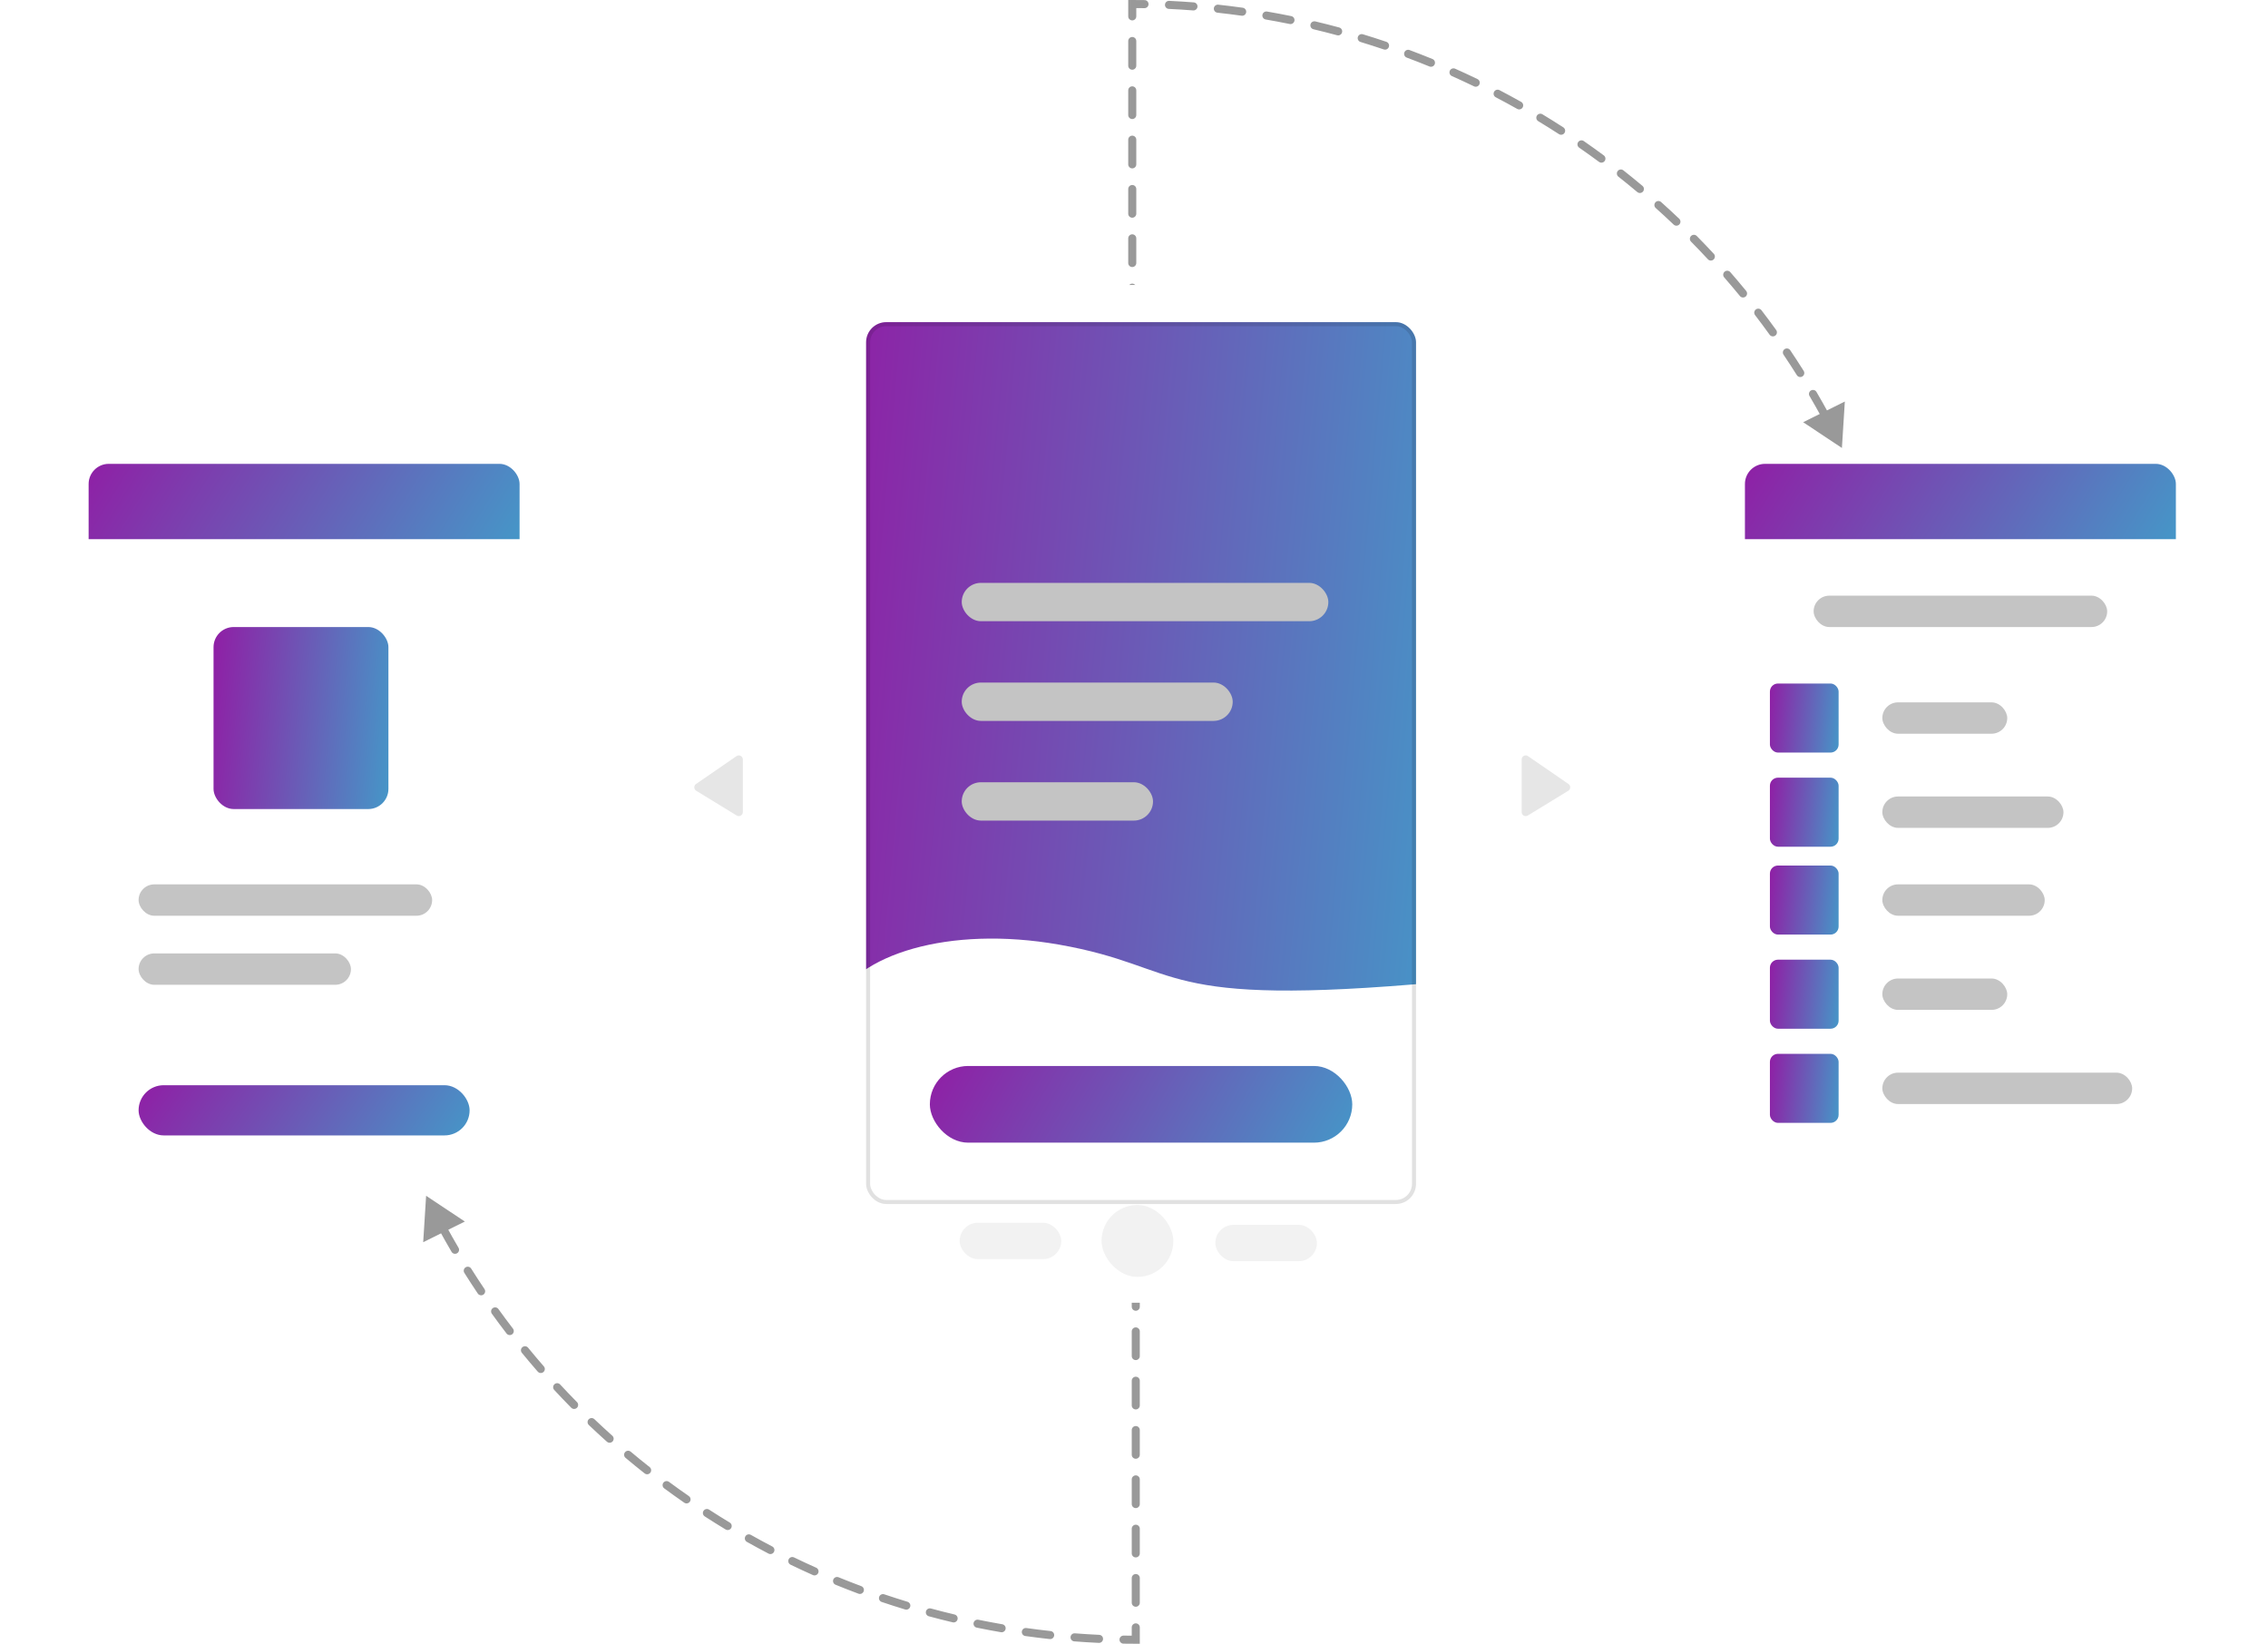 <svg width="563" height="408" viewBox="0 0 563 408" fill="none" xmlns="http://www.w3.org/2000/svg">
<ellipse cx="280.899" cy="195.762" rx="176.522" ry="175.933" fill="white" fill-opacity="0.4"/>
<circle cx="281.067" cy="195.622" r="128.889" fill="white"/>
<path d="M281.067 1H280.567V0.5H281.067V1ZM384.96 30.817L384.695 31.241L384.96 30.817ZM457.229 111.19L452.42 107.995L457.592 105.428L457.229 111.19ZM281.067 196.911L278.18 191.911H283.953L281.067 196.911ZM455.431 108.691C455.306 108.445 455.405 108.144 455.651 108.019C455.897 107.895 456.198 107.993 456.323 108.24L455.431 108.691ZM453.485 102.841C453.617 103.083 453.528 103.387 453.286 103.519C453.043 103.651 452.74 103.562 452.607 103.32L453.485 102.841ZM449.619 98.039C449.479 97.801 449.559 97.494 449.797 97.355C450.035 97.215 450.342 97.295 450.481 97.533L449.619 98.039ZM447.314 92.321C447.461 92.555 447.391 92.863 447.157 93.01C446.924 93.157 446.615 93.087 446.468 92.853L447.314 92.321ZM443.157 87.768C443.003 87.539 443.064 87.228 443.293 87.074C443.522 86.92 443.833 86.981 443.987 87.21L443.157 87.768ZM440.502 82.204C440.663 82.428 440.612 82.741 440.388 82.902C440.164 83.063 439.852 83.012 439.69 82.788L440.502 82.204ZM436.071 77.918C435.902 77.699 435.944 77.385 436.163 77.217C436.382 77.049 436.696 77.09 436.864 77.309L436.071 77.918ZM433.075 72.53C433.25 72.743 433.219 73.058 433.005 73.233C432.791 73.408 432.476 73.377 432.301 73.163L433.075 72.53ZM428.386 68.527C428.205 68.319 428.226 68.003 428.435 67.822C428.643 67.64 428.959 67.662 429.14 67.87L428.386 68.527ZM425.062 63.335C425.25 63.537 425.238 63.854 425.036 64.041C424.833 64.229 424.517 64.217 424.329 64.015L425.062 63.335ZM420.134 59.631C419.94 59.434 419.942 59.118 420.138 58.924C420.335 58.73 420.651 58.732 420.845 58.928L420.134 59.631ZM416.494 54.655C416.694 54.845 416.702 55.162 416.511 55.362C416.321 55.562 416.004 55.57 415.804 55.379L416.494 54.655ZM411.345 51.264C411.139 51.08 411.122 50.764 411.306 50.558C411.49 50.352 411.806 50.335 412.012 50.519L411.345 51.264ZM407.403 46.524C407.615 46.701 407.642 47.017 407.465 47.228C407.287 47.44 406.972 47.467 406.76 47.289L407.403 46.524ZM402.054 43.459C401.837 43.288 401.8 42.974 401.971 42.757C402.142 42.54 402.456 42.503 402.673 42.674L402.054 43.459ZM397.826 38.972C398.048 39.137 398.095 39.45 397.931 39.672C397.767 39.894 397.454 39.941 397.232 39.776L397.826 38.972ZM392.297 36.246C392.07 36.088 392.013 35.777 392.17 35.55C392.327 35.323 392.639 35.266 392.866 35.423L392.297 36.246ZM387.798 32.03C388.03 32.18 388.096 32.49 387.946 32.721C387.796 32.953 387.486 33.02 387.254 32.87L387.798 32.03ZM382.11 29.651C381.873 29.509 381.797 29.201 381.94 28.965C382.083 28.729 382.39 28.653 382.627 28.795L382.11 29.651ZM377.358 25.723C377.599 25.858 377.684 26.163 377.549 26.404C377.413 26.645 377.108 26.73 376.868 26.595L377.358 25.723ZM371.533 23.702C371.289 23.574 371.194 23.272 371.322 23.028C371.45 22.783 371.752 22.688 371.996 22.816L371.533 23.702ZM366.547 20.077C366.796 20.197 366.9 20.496 366.78 20.744C366.66 20.993 366.361 21.097 366.112 20.977L366.547 20.077ZM360.609 18.421C360.357 18.309 360.243 18.013 360.356 17.761C360.468 17.509 360.764 17.395 361.016 17.508L360.609 18.421ZM355.407 15.112C355.663 15.217 355.785 15.509 355.681 15.764C355.576 16.02 355.284 16.142 355.029 16.038L355.407 15.112ZM349.377 13.829C349.118 13.732 348.987 13.444 349.083 13.185C349.18 12.927 349.468 12.795 349.727 12.892L349.377 13.829ZM343.98 10.849C344.242 10.937 344.382 11.221 344.294 11.482C344.205 11.744 343.921 11.884 343.66 11.796L343.98 10.849ZM337.882 9.942C337.618 9.862 337.469 9.582 337.549 9.318C337.629 9.054 337.909 8.905 338.173 8.985L337.882 9.942ZM332.31 7.303C332.577 7.375 332.735 7.649 332.663 7.916C332.591 8.182 332.316 8.34 332.05 8.268L332.31 7.303ZM326.168 6.776C325.899 6.712 325.733 6.443 325.797 6.174C325.861 5.905 326.13 5.739 326.399 5.803L326.168 6.776ZM320.443 4.488C320.714 4.543 320.888 4.807 320.833 5.078C320.778 5.348 320.513 5.523 320.243 5.467L320.443 4.488ZM314.28 4.343C314.008 4.296 313.825 4.038 313.872 3.765C313.919 3.493 314.178 3.311 314.45 3.358L314.28 4.343ZM308.424 2.414C308.698 2.453 308.888 2.706 308.85 2.979C308.811 3.253 308.558 3.443 308.285 3.405L308.424 2.414ZM302.264 2.653C301.989 2.623 301.791 2.376 301.821 2.102C301.851 1.827 302.098 1.629 302.372 1.659L302.264 2.653ZM296.3 1.092C296.575 1.113 296.781 1.353 296.76 1.629C296.738 1.904 296.498 2.11 296.222 2.089L296.3 1.092ZM290.166 1.712C289.89 1.699 289.677 1.465 289.69 1.189C289.703 0.913 289.937 0.7 290.213 0.713L290.166 1.712ZM284.116 0.524C284.393 0.528 284.613 0.755 284.609 1.031C284.604 1.307 284.377 1.528 284.101 1.524L284.116 0.524ZM281.567 4.061C281.567 4.337 281.343 4.561 281.067 4.561C280.791 4.561 280.567 4.337 280.567 4.061H281.567ZM280.567 10.183C280.567 9.907 280.791 9.683 281.067 9.683C281.343 9.683 281.567 9.907 281.567 10.183H280.567ZM281.567 16.306C281.567 16.582 281.343 16.806 281.067 16.806C280.791 16.806 280.567 16.582 280.567 16.306H281.567ZM280.567 22.428C280.567 22.152 280.791 21.928 281.067 21.928C281.343 21.928 281.567 22.152 281.567 22.428H280.567ZM281.567 28.55C281.567 28.826 281.343 29.05 281.067 29.05C280.791 29.05 280.567 28.826 280.567 28.55H281.567ZM280.567 34.672C280.567 34.396 280.791 34.172 281.067 34.172C281.343 34.172 281.567 34.396 281.567 34.672H280.567ZM281.567 40.794C281.567 41.071 281.343 41.294 281.067 41.294C280.791 41.294 280.567 41.071 280.567 40.794H281.567ZM280.567 46.917C280.567 46.641 280.791 46.417 281.067 46.417C281.343 46.417 281.567 46.641 281.567 46.917H280.567ZM281.567 53.039C281.567 53.315 281.343 53.539 281.067 53.539C280.791 53.539 280.567 53.315 280.567 53.039H281.567ZM280.567 59.161C280.567 58.885 280.791 58.661 281.067 58.661C281.343 58.661 281.567 58.885 281.567 59.161H280.567ZM281.567 65.283C281.567 65.559 281.343 65.783 281.067 65.783C280.791 65.783 280.567 65.559 280.567 65.283H281.567ZM280.567 71.406C280.567 71.129 280.791 70.906 281.067 70.906C281.343 70.906 281.567 71.129 281.567 71.406H280.567ZM281.567 77.528C281.567 77.804 281.343 78.028 281.067 78.028C280.791 78.028 280.567 77.804 280.567 77.528H281.567ZM280.567 83.65C280.567 83.374 280.791 83.15 281.067 83.15C281.343 83.15 281.567 83.374 281.567 83.65H280.567ZM281.567 89.772C281.567 90.048 281.343 90.272 281.067 90.272C280.791 90.272 280.567 90.048 280.567 89.772H281.567ZM280.567 95.894C280.567 95.618 280.791 95.394 281.067 95.394C281.343 95.394 281.567 95.618 281.567 95.894H280.567ZM281.567 102.017C281.567 102.293 281.343 102.517 281.067 102.517C280.791 102.517 280.567 102.293 280.567 102.017H281.567ZM280.567 108.139C280.567 107.863 280.791 107.639 281.067 107.639C281.343 107.639 281.567 107.863 281.567 108.139H280.567ZM281.567 114.261C281.567 114.537 281.343 114.761 281.067 114.761C280.791 114.761 280.567 114.537 280.567 114.261H281.567ZM280.567 120.383C280.567 120.107 280.791 119.883 281.067 119.883C281.343 119.883 281.567 120.107 281.567 120.383H280.567ZM281.567 126.506C281.567 126.782 281.343 127.006 281.067 127.006C280.791 127.006 280.567 126.782 280.567 126.506H281.567ZM280.567 132.628C280.567 132.352 280.791 132.128 281.067 132.128C281.343 132.128 281.567 132.352 281.567 132.628H280.567ZM281.567 138.75C281.567 139.026 281.343 139.25 281.067 139.25C280.791 139.25 280.567 139.026 280.567 138.75H281.567ZM280.567 144.872C280.567 144.596 280.791 144.372 281.067 144.372C281.343 144.372 281.567 144.596 281.567 144.872H280.567ZM281.567 150.994C281.567 151.271 281.343 151.494 281.067 151.494C280.791 151.494 280.567 151.271 280.567 150.994H281.567ZM280.567 157.117C280.567 156.841 280.791 156.617 281.067 156.617C281.343 156.617 281.567 156.841 281.567 157.117H280.567ZM281.567 163.239C281.567 163.515 281.343 163.739 281.067 163.739C280.791 163.739 280.567 163.515 280.567 163.239H281.567ZM280.567 169.361C280.567 169.085 280.791 168.861 281.067 168.861C281.343 168.861 281.567 169.085 281.567 169.361H280.567ZM281.567 175.483C281.567 175.759 281.343 175.983 281.067 175.983C280.791 175.983 280.567 175.759 280.567 175.483H281.567ZM280.567 181.606C280.567 181.329 280.791 181.106 281.067 181.106C281.343 181.106 281.567 181.329 281.567 181.606H280.567ZM281.567 187.728C281.567 188.004 281.343 188.228 281.067 188.228C280.791 188.228 280.567 188.004 280.567 187.728H281.567ZM280.567 193.85C280.567 193.574 280.791 193.35 281.067 193.35C281.343 193.35 281.567 193.574 281.567 193.85H280.567ZM452.607 103.32C451.638 101.543 450.641 99.782 449.619 98.039L450.481 97.533C451.509 99.285 452.511 101.055 453.485 102.841L452.607 103.32ZM446.468 92.853C445.39 91.14 444.286 89.445 443.157 87.768L443.987 87.21C445.122 88.895 446.231 90.599 447.314 92.321L446.468 92.853ZM439.69 82.788C438.509 81.145 437.302 79.522 436.071 77.918L436.864 77.309C438.101 78.921 439.314 80.553 440.502 82.204L439.69 82.788ZM432.301 73.163C431.02 71.597 429.715 70.052 428.386 68.527L429.14 67.87C430.476 69.403 431.788 70.956 433.075 72.53L432.301 73.163ZM424.329 64.015C422.954 62.532 421.555 61.071 420.134 59.631L420.845 58.928C422.274 60.375 423.68 61.844 425.062 63.335L424.329 64.015ZM415.804 55.379C414.34 53.985 412.853 52.613 411.345 51.264L412.012 50.519C413.528 51.875 415.022 53.254 416.494 54.655L415.804 55.379ZM406.76 47.289C405.212 45.989 403.644 44.712 402.054 43.459L402.673 42.674C404.271 43.933 405.848 45.217 407.403 46.524L406.76 47.289ZM397.232 39.776C395.606 38.575 393.961 37.398 392.297 36.246L392.866 35.423C394.539 36.582 396.192 37.765 397.826 38.972L397.232 39.776ZM387.254 32.87C386.406 32.32 385.553 31.777 384.695 31.241L385.225 30.393C386.087 30.932 386.945 31.478 387.798 32.03L387.254 32.87ZM384.695 31.241C383.837 30.704 382.975 30.174 382.11 29.651L382.627 28.795C383.496 29.321 384.363 29.853 385.225 30.393L384.695 31.241ZM376.868 26.595C375.103 25.602 373.325 24.638 371.533 23.702L371.996 22.816C373.797 23.756 375.584 24.726 377.358 25.723L376.868 26.595ZM366.112 20.977C364.29 20.096 362.455 19.244 360.609 18.421L361.016 17.508C362.872 18.335 364.716 19.191 366.547 20.077L366.112 20.977ZM355.029 16.038C353.156 15.272 351.271 14.535 349.377 13.829L349.727 12.892C351.631 13.602 353.524 14.342 355.407 15.112L355.029 16.038ZM343.66 11.796C341.743 11.148 339.817 10.53 337.882 9.942L338.173 8.985C340.118 9.576 342.054 10.197 343.98 10.849L343.66 11.796ZM332.05 8.268C330.097 7.74 328.136 7.243 326.168 6.776L326.399 5.803C328.377 6.272 330.348 6.772 332.31 7.303L332.05 8.268ZM320.243 5.467C318.262 5.062 316.274 4.687 314.28 4.343L314.45 3.358C316.454 3.703 318.452 4.08 320.443 4.488L320.243 5.467ZM308.285 3.405C306.283 3.123 304.276 2.873 302.264 2.653L302.372 1.659C304.395 1.88 306.412 2.131 308.424 2.414L308.285 3.405ZM296.222 2.089C294.207 1.932 292.188 1.806 290.166 1.712L290.213 0.713C292.245 0.808 294.275 0.934 296.3 1.092L296.222 2.089ZM284.101 1.524C283.09 1.508 282.079 1.5 281.067 1.5V0.5C282.084 0.5 283.1 0.508 284.116 0.524L284.101 1.524ZM281.567 1V4.061H280.567V1H281.567ZM281.567 10.183V16.306H280.567V10.183H281.567ZM281.567 22.428V28.55H280.567V22.428H281.567ZM281.567 34.672V40.794H280.567V34.672H281.567ZM281.567 46.917V53.039H280.567V46.917H281.567ZM281.567 59.161V65.283H280.567V59.161H281.567ZM281.567 71.406V77.528H280.567V71.406H281.567ZM281.567 83.65V89.772H280.567V83.65H281.567ZM281.567 95.894V102.017H280.567V95.894H281.567ZM281.567 108.139V114.261H280.567V108.139H281.567ZM281.567 120.383V126.506H280.567V120.383H281.567ZM281.567 132.628V138.75H280.567V132.628H281.567ZM281.567 144.872V150.994H280.567V144.872H281.567ZM281.567 157.117V163.239H280.567V157.117H281.567ZM281.567 169.361V175.483H280.567V169.361H281.567ZM281.567 181.606V187.728H280.567V181.606H281.567ZM281.067 1H280.067V0H281.067V1ZM384.96 30.817L384.429 31.664L384.96 30.817ZM457.229 111.19L447.612 104.799L457.956 99.666L457.229 111.19ZM281.067 196.911L275.293 186.911H286.84L281.067 196.911ZM454.984 108.917C454.735 108.424 454.932 107.822 455.425 107.573C455.918 107.324 456.52 107.521 456.769 108.014L454.984 108.917ZM453.924 102.601C454.189 103.086 454.01 103.694 453.525 103.958C453.04 104.223 452.433 104.044 452.168 103.559L453.924 102.601ZM449.188 98.292C448.908 97.815 449.068 97.203 449.544 96.923C450.02 96.644 450.633 96.803 450.913 97.28L449.188 98.292ZM447.737 92.055C448.032 92.522 447.891 93.139 447.424 93.433C446.956 93.728 446.339 93.587 446.045 93.12L447.737 92.055ZM442.743 88.047C442.434 87.589 442.555 86.968 443.014 86.659C443.472 86.351 444.093 86.472 444.402 86.93L442.743 88.047ZM440.908 81.912C441.231 82.36 441.129 82.985 440.68 83.308C440.232 83.63 439.607 83.528 439.284 83.08L440.908 81.912ZM435.674 78.222C435.338 77.784 435.42 77.157 435.858 76.82C436.296 76.484 436.924 76.567 437.26 77.005L435.674 78.222ZM433.462 72.213C433.812 72.64 433.749 73.27 433.321 73.62C432.894 73.97 432.264 73.907 431.914 73.48L433.462 72.213ZM428.009 68.856C427.646 68.439 427.69 67.808 428.106 67.445C428.522 67.082 429.154 67.125 429.517 67.541L428.009 68.856ZM425.429 62.995C425.804 63.4 425.781 64.032 425.376 64.408C424.971 64.784 424.338 64.76 423.962 64.355L425.429 62.995ZM419.778 59.982C419.39 59.589 419.394 58.956 419.787 58.568C420.18 58.18 420.813 58.184 421.201 58.577L419.778 59.982ZM416.839 54.293C417.239 54.674 417.254 55.307 416.873 55.707C416.493 56.107 415.86 56.122 415.46 55.741L416.839 54.293ZM411.012 51.637C410.6 51.269 410.565 50.636 410.933 50.225C411.301 49.813 411.934 49.778 412.345 50.146L411.012 51.637ZM407.725 46.141C408.148 46.496 408.203 47.127 407.847 47.55C407.492 47.972 406.861 48.027 406.439 47.672L407.725 46.141ZM401.745 43.852C401.311 43.51 401.237 42.881 401.578 42.447C401.92 42.013 402.549 41.939 402.983 42.281L401.745 43.852ZM398.123 38.57C398.567 38.899 398.661 39.525 398.333 39.969C398.005 40.413 397.378 40.507 396.934 40.179L398.123 38.57ZM392.012 36.657C391.558 36.342 391.445 35.719 391.759 35.265C392.074 34.811 392.696 34.698 393.151 35.012L392.012 36.657ZM388.07 31.61C388.533 31.91 388.666 32.529 388.366 32.993C388.066 33.457 387.446 33.589 386.983 33.289L388.07 31.61ZM381.851 30.079C381.378 29.794 381.227 29.179 381.512 28.706C381.798 28.234 382.413 28.082 382.885 28.367L381.851 30.079ZM377.603 25.287C378.084 25.558 378.255 26.168 377.984 26.649C377.714 27.131 377.104 27.301 376.623 27.03L377.603 25.287ZM371.302 24.145C370.812 23.89 370.623 23.286 370.879 22.796C371.134 22.307 371.738 22.117 372.228 22.373L371.302 24.145ZM366.765 19.627C367.262 19.867 367.47 20.465 367.23 20.962C366.99 21.459 366.392 21.668 365.895 21.427L366.765 19.627ZM360.405 18.878C359.901 18.653 359.674 18.062 359.899 17.558C360.124 17.053 360.715 16.826 361.219 17.051L360.405 18.878ZM355.596 14.649C356.107 14.858 356.352 15.442 356.143 15.953C355.934 16.465 355.35 16.709 354.839 16.5L355.596 14.649ZM349.202 14.297C348.685 14.104 348.422 13.528 348.615 13.011C348.808 12.493 349.384 12.23 349.901 12.423L349.202 14.297ZM344.14 10.375C344.663 10.552 344.944 11.119 344.767 11.643C344.59 12.166 344.023 12.447 343.5 12.27L344.14 10.375ZM337.737 10.42C337.208 10.26 336.91 9.701 337.071 9.173C337.231 8.644 337.79 8.346 338.318 8.507L337.737 10.42ZM332.441 6.82C332.974 6.964 333.289 7.513 333.145 8.046C333.001 8.579 332.452 8.895 331.919 8.751L332.441 6.82ZM326.053 7.262C325.515 7.135 325.183 6.596 325.31 6.059C325.438 5.521 325.977 5.189 326.514 5.316L326.053 7.262ZM320.544 3.998C321.085 4.108 321.434 4.637 321.323 5.178C321.212 5.719 320.684 6.068 320.143 5.957L320.544 3.998ZM314.195 4.836C313.651 4.742 313.286 4.225 313.379 3.68C313.473 3.136 313.991 2.771 314.535 2.865L314.195 4.836ZM308.494 1.919C309.041 1.996 309.422 2.502 309.345 3.049C309.268 3.596 308.762 3.977 308.215 3.9L308.494 1.919ZM302.21 3.15C301.661 3.09 301.264 2.596 301.324 2.047C301.384 1.498 301.878 1.102 302.427 1.162L302.21 3.15ZM296.339 0.593C296.889 0.636 297.301 1.117 297.258 1.668C297.215 2.218 296.734 2.63 296.184 2.587L296.339 0.593ZM290.143 2.211C289.591 2.186 289.165 1.718 289.19 1.166C289.216 0.614 289.684 0.188 290.236 0.214L290.143 2.211ZM284.124 0.024C284.676 0.032 285.117 0.487 285.109 1.039C285.1 1.591 284.645 2.032 284.093 2.023L284.124 0.024ZM282.067 4.061C282.067 4.613 281.619 5.061 281.067 5.061C280.514 5.061 280.067 4.613 280.067 4.061H282.067ZM280.067 10.183C280.067 9.631 280.514 9.183 281.067 9.183C281.619 9.183 282.067 9.631 282.067 10.183H280.067ZM282.067 16.306C282.067 16.858 281.619 17.306 281.067 17.306C280.514 17.306 280.067 16.858 280.067 16.306H282.067ZM280.067 22.428C280.067 21.875 280.514 21.428 281.067 21.428C281.619 21.428 282.067 21.875 282.067 22.428H280.067ZM282.067 28.55C282.067 29.102 281.619 29.55 281.067 29.55C280.514 29.55 280.067 29.102 280.067 28.55H282.067ZM280.067 34.672C280.067 34.12 280.514 33.672 281.067 33.672C281.619 33.672 282.067 34.12 282.067 34.672H280.067ZM282.067 40.794C282.067 41.347 281.619 41.794 281.067 41.794C280.514 41.794 280.067 41.347 280.067 40.794H282.067ZM280.067 46.917C280.067 46.364 280.514 45.917 281.067 45.917C281.619 45.917 282.067 46.364 282.067 46.917H280.067ZM282.067 53.039C282.067 53.591 281.619 54.039 281.067 54.039C280.514 54.039 280.067 53.591 280.067 53.039H282.067ZM280.067 59.161C280.067 58.609 280.514 58.161 281.067 58.161C281.619 58.161 282.067 58.609 282.067 59.161H280.067ZM282.067 65.283C282.067 65.836 281.619 66.283 281.067 66.283C280.514 66.283 280.067 65.836 280.067 65.283H282.067ZM280.067 71.406C280.067 70.853 280.514 70.406 281.067 70.406C281.619 70.406 282.067 70.853 282.067 71.406H280.067ZM282.067 77.528C282.067 78.08 281.619 78.528 281.067 78.528C280.514 78.528 280.067 78.08 280.067 77.528H282.067ZM280.067 83.65C280.067 83.098 280.514 82.65 281.067 82.65C281.619 82.65 282.067 83.098 282.067 83.65H280.067ZM282.067 89.772C282.067 90.325 281.619 90.772 281.067 90.772C280.514 90.772 280.067 90.325 280.067 89.772H282.067ZM280.067 95.894C280.067 95.342 280.514 94.894 281.067 94.894C281.619 94.894 282.067 95.342 282.067 95.894H280.067ZM282.067 102.017C282.067 102.569 281.619 103.017 281.067 103.017C280.514 103.017 280.067 102.569 280.067 102.017H282.067ZM280.067 108.139C280.067 107.587 280.514 107.139 281.067 107.139C281.619 107.139 282.067 107.587 282.067 108.139H280.067ZM282.067 114.261C282.067 114.813 281.619 115.261 281.067 115.261C280.514 115.261 280.067 114.813 280.067 114.261H282.067ZM280.067 120.383C280.067 119.831 280.514 119.383 281.067 119.383C281.619 119.383 282.067 119.831 282.067 120.383H280.067ZM282.067 126.506C282.067 127.058 281.619 127.506 281.067 127.506C280.514 127.506 280.067 127.058 280.067 126.506H282.067ZM280.067 132.628C280.067 132.076 280.514 131.628 281.067 131.628C281.619 131.628 282.067 132.076 282.067 132.628H280.067ZM282.067 138.75C282.067 139.302 281.619 139.75 281.067 139.75C280.514 139.75 280.067 139.302 280.067 138.75H282.067ZM280.067 144.872C280.067 144.32 280.514 143.872 281.067 143.872C281.619 143.872 282.067 144.32 282.067 144.872H280.067ZM282.067 150.994C282.067 151.547 281.619 151.994 281.067 151.994C280.514 151.994 280.067 151.547 280.067 150.994H282.067ZM280.067 157.117C280.067 156.564 280.514 156.117 281.067 156.117C281.619 156.117 282.067 156.564 282.067 157.117H280.067ZM282.067 163.239C282.067 163.791 281.619 164.239 281.067 164.239C280.514 164.239 280.067 163.791 280.067 163.239H282.067ZM280.067 169.361C280.067 168.809 280.514 168.361 281.067 168.361C281.619 168.361 282.067 168.809 282.067 169.361H280.067ZM282.067 175.483C282.067 176.036 281.619 176.483 281.067 176.483C280.514 176.483 280.067 176.036 280.067 175.483H282.067ZM280.067 181.606C280.067 181.053 280.514 180.606 281.067 180.606C281.619 180.606 282.067 181.053 282.067 181.606H280.067ZM282.067 187.728C282.067 188.28 281.619 188.728 281.067 188.728C280.514 188.728 280.067 188.28 280.067 187.728H282.067ZM280.067 193.85C280.067 193.298 280.514 192.85 281.067 192.85C281.619 192.85 282.067 193.298 282.067 193.85H280.067ZM452.168 103.559C451.201 101.787 450.207 100.031 449.188 98.292L450.913 97.28C451.943 99.037 452.947 100.811 453.924 102.601L452.168 103.559ZM446.045 93.12C444.97 91.411 443.869 89.72 442.743 88.047L444.402 86.93C445.539 88.62 446.651 90.328 447.737 92.055L446.045 93.12ZM439.284 83.08C438.106 81.442 436.902 79.822 435.674 78.222L437.26 77.005C438.501 78.621 439.717 80.257 440.908 81.912L439.284 83.08ZM431.914 73.48C430.636 71.918 429.335 70.376 428.009 68.856L429.517 67.541C430.856 69.078 432.171 70.635 433.462 72.213L431.914 73.48ZM423.962 64.355C422.59 62.876 421.196 61.418 419.778 59.982L421.201 58.577C422.633 60.028 424.043 61.501 425.429 62.995L423.962 64.355ZM415.46 55.741C413.999 54.351 412.516 52.982 411.012 51.637L412.345 50.146C413.865 51.505 415.363 52.888 416.839 54.293L415.46 55.741ZM406.439 47.672C404.895 46.375 403.33 45.101 401.745 43.852L402.983 42.281C404.584 43.544 406.165 44.831 407.725 46.141L406.439 47.672ZM396.934 40.179C395.313 38.98 393.672 37.806 392.012 36.657L393.151 35.012C394.828 36.173 396.486 37.36 398.123 38.57L396.934 40.179ZM386.983 33.289C386.136 32.741 385.285 32.2 384.429 31.664L385.49 29.969C386.355 30.509 387.214 31.057 388.07 31.61L386.983 33.289ZM384.429 31.664C383.574 31.129 382.714 30.601 381.851 30.079L382.885 28.367C383.757 28.894 384.626 29.428 385.49 29.969L384.429 31.664ZM376.623 27.03C374.863 26.041 373.089 25.079 371.302 24.145L372.228 22.373C374.033 23.316 375.825 24.287 377.603 25.287L376.623 27.03ZM365.895 21.427C364.077 20.549 362.247 19.699 360.405 18.878L361.219 17.051C363.08 17.88 364.929 18.739 366.765 19.627L365.895 21.427ZM354.839 16.5C352.971 15.737 351.092 15.002 349.202 14.297L349.901 12.423C351.81 13.135 353.709 13.878 355.596 14.649L354.839 16.5ZM343.5 12.27C341.588 11.623 339.667 11.007 337.737 10.42L338.318 8.507C340.268 9.099 342.209 9.722 344.14 10.375L343.5 12.27ZM331.919 8.751C329.972 8.224 328.016 7.728 326.053 7.262L326.514 5.316C328.498 5.787 330.473 6.288 332.441 6.82L331.919 8.751ZM320.143 5.957C318.167 5.553 316.184 5.179 314.195 4.836L314.535 2.865C316.544 3.212 318.547 3.589 320.544 3.998L320.143 5.957ZM308.215 3.9C306.219 3.619 304.216 3.369 302.21 3.15L302.427 1.162C304.454 1.383 306.477 1.636 308.494 1.919L308.215 3.9ZM296.184 2.587C294.174 2.431 292.16 2.305 290.143 2.211L290.236 0.214C292.274 0.309 294.308 0.435 296.339 0.593L296.184 2.587ZM284.093 2.023C283.085 2.008 282.076 2 281.067 2V0C282.086 0 283.106 0.008 284.124 0.024L284.093 2.023ZM282.067 1V4.061H280.067V1H282.067ZM282.067 10.183V16.306H280.067V10.183H282.067ZM282.067 22.428V28.55H280.067V22.428H282.067ZM282.067 34.672V40.794H280.067V34.672H282.067ZM282.067 46.917V53.039H280.067V46.917H282.067ZM282.067 59.161V65.283H280.067V59.161H282.067ZM282.067 71.406V77.528H280.067V71.406H282.067ZM282.067 83.65V89.772H280.067V83.65H282.067ZM282.067 95.894V102.017H280.067V95.894H282.067ZM282.067 108.139V114.261H280.067V108.139H282.067ZM282.067 120.383V126.506H280.067V120.383H282.067ZM282.067 132.628V138.75H280.067V132.628H282.067ZM282.067 144.872V150.994H280.067V144.872H282.067ZM282.067 157.117V163.239H280.067V157.117H282.067ZM282.067 169.361V175.483H280.067V169.361H282.067ZM282.067 181.606V187.728H280.067V181.606H282.067Z" fill="#999999"/>
<path d="M281.94 407H282.44V407.5H281.94V407ZM178.047 377.183L178.312 376.76L178.047 377.183ZM105.778 296.81L110.586 300.005L105.414 302.572L105.778 296.81ZM281.94 211.089L284.827 216.089H279.053L281.94 211.089ZM107.576 299.309C107.701 299.555 107.602 299.856 107.356 299.981C107.109 300.105 106.809 300.007 106.684 299.76L107.576 299.309ZM109.522 305.159C109.389 304.917 109.479 304.613 109.721 304.481C109.963 304.349 110.267 304.438 110.399 304.68L109.522 305.159ZM113.388 309.961C113.528 310.199 113.448 310.506 113.21 310.645C112.971 310.785 112.665 310.705 112.525 310.467L113.388 309.961ZM115.692 315.679C115.545 315.445 115.616 315.137 115.849 314.99C116.083 314.843 116.392 314.913 116.539 315.147L115.692 315.679ZM119.849 320.232C120.004 320.461 119.943 320.772 119.714 320.926C119.485 321.08 119.174 321.019 119.02 320.79L119.849 320.232ZM122.505 325.796C122.343 325.572 122.394 325.259 122.618 325.098C122.843 324.937 123.155 324.988 123.316 325.212L122.505 325.796ZM126.936 330.082C127.104 330.301 127.063 330.615 126.844 330.783C126.625 330.951 126.311 330.91 126.143 330.691L126.936 330.082ZM129.931 335.47C129.757 335.257 129.788 334.942 130.002 334.767C130.216 334.592 130.531 334.623 130.705 334.837L129.931 335.47ZM134.621 339.473C134.802 339.681 134.78 339.997 134.572 340.178C134.364 340.36 134.048 340.338 133.867 340.13L134.621 339.473ZM137.945 344.665C137.757 344.463 137.769 344.146 137.971 343.959C138.173 343.771 138.49 343.783 138.678 343.985L137.945 344.665ZM142.873 348.369C143.067 348.566 143.065 348.882 142.868 349.076C142.672 349.27 142.355 349.268 142.161 349.072L142.873 348.369ZM146.513 353.345C146.313 353.155 146.305 352.838 146.495 352.638C146.686 352.438 147.002 352.43 147.202 352.621L146.513 353.345ZM151.661 356.736C151.867 356.92 151.885 357.236 151.701 357.442C151.517 357.648 151.201 357.665 150.995 357.481L151.661 356.736ZM155.603 361.476C155.392 361.299 155.364 360.983 155.542 360.772C155.72 360.561 156.035 360.533 156.247 360.711L155.603 361.476ZM160.952 364.541C161.169 364.712 161.207 365.026 161.036 365.243C160.865 365.46 160.55 365.497 160.333 365.326L160.952 364.541ZM165.181 369.028C164.959 368.863 164.912 368.55 165.076 368.328C165.24 368.106 165.553 368.059 165.775 368.223L165.181 369.028ZM170.71 371.754C170.937 371.912 170.994 372.223 170.836 372.45C170.679 372.677 170.368 372.734 170.141 372.577L170.71 371.754ZM175.209 375.97C174.977 375.82 174.911 375.51 175.061 375.279C175.211 375.047 175.52 374.98 175.752 375.131L175.209 375.97ZM180.897 378.349C181.133 378.491 181.209 378.799 181.066 379.035C180.924 379.272 180.616 379.347 180.38 379.205L180.897 378.349ZM185.649 382.277C185.408 382.142 185.323 381.837 185.458 381.596C185.593 381.355 185.898 381.27 186.139 381.405L185.649 382.277ZM191.473 384.298C191.718 384.426 191.813 384.728 191.685 384.972C191.557 385.217 191.255 385.312 191.01 385.184L191.473 384.298ZM196.459 387.923C196.211 387.803 196.107 387.504 196.227 387.256C196.347 387.007 196.646 386.903 196.895 387.023L196.459 387.923ZM202.398 389.579C202.65 389.691 202.763 389.987 202.651 390.239C202.539 390.491 202.243 390.604 201.991 390.492L202.398 389.579ZM207.6 392.888C207.344 392.783 207.222 392.491 207.326 392.236C207.431 391.98 207.723 391.858 207.978 391.962L207.6 392.888ZM213.63 394.171C213.888 394.268 214.02 394.556 213.923 394.815C213.827 395.073 213.539 395.205 213.28 395.108L213.63 394.171ZM219.027 397.151C218.765 397.063 218.625 396.779 218.713 396.518C218.802 396.256 219.085 396.116 219.347 396.204L219.027 397.151ZM225.125 398.058C225.389 398.138 225.538 398.418 225.458 398.682C225.377 398.946 225.098 399.095 224.834 399.015L225.125 398.058ZM230.696 400.697C230.43 400.625 230.272 400.351 230.344 400.084C230.416 399.818 230.691 399.66 230.957 399.732L230.696 400.697ZM236.839 401.224C237.107 401.288 237.274 401.557 237.21 401.826C237.146 402.095 236.877 402.261 236.608 402.197L236.839 401.224ZM242.563 403.512C242.293 403.457 242.118 403.193 242.174 402.922C242.229 402.652 242.493 402.477 242.764 402.533L242.563 403.512ZM248.727 403.657C248.999 403.704 249.181 403.962 249.134 404.235C249.088 404.507 248.829 404.689 248.557 404.642L248.727 403.657ZM254.583 405.586C254.309 405.547 254.119 405.294 254.157 405.021C254.196 404.747 254.448 404.557 254.722 404.595L254.583 405.586ZM260.743 405.347C261.017 405.377 261.216 405.624 261.186 405.898C261.156 406.173 260.909 406.371 260.634 406.341L260.743 405.347ZM266.707 406.908C266.431 406.887 266.226 406.647 266.247 406.371C266.268 406.096 266.509 405.89 266.784 405.911L266.707 406.908ZM272.841 406.288C273.116 406.301 273.33 406.535 273.317 406.811C273.304 407.087 273.07 407.3 272.794 407.287L272.841 406.288ZM278.89 407.476C278.614 407.472 278.394 407.245 278.398 406.969C278.402 406.693 278.63 406.472 278.906 406.476L278.89 407.476ZM281.44 403.939C281.44 403.663 281.664 403.439 281.94 403.439C282.216 403.439 282.44 403.663 282.44 403.939H281.44ZM282.44 397.817C282.44 398.093 282.216 398.317 281.94 398.317C281.664 398.317 281.44 398.093 281.44 397.817H282.44ZM281.44 391.694C281.44 391.418 281.664 391.194 281.94 391.194C282.216 391.194 282.44 391.418 282.44 391.694H281.44ZM282.44 385.572C282.44 385.848 282.216 386.072 281.94 386.072C281.664 386.072 281.44 385.848 281.44 385.572H282.44ZM281.44 379.45C281.44 379.174 281.664 378.95 281.94 378.95C282.216 378.95 282.44 379.174 282.44 379.45H281.44ZM282.44 373.328C282.44 373.604 282.216 373.828 281.94 373.828C281.664 373.828 281.44 373.604 281.44 373.328H282.44ZM281.44 367.206C281.44 366.929 281.664 366.706 281.94 366.706C282.216 366.706 282.44 366.929 282.44 367.206H281.44ZM282.44 361.083C282.44 361.359 282.216 361.583 281.94 361.583C281.664 361.583 281.44 361.359 281.44 361.083H282.44ZM281.44 354.961C281.44 354.685 281.664 354.461 281.94 354.461C282.216 354.461 282.44 354.685 282.44 354.961H281.44ZM282.44 348.839C282.44 349.115 282.216 349.339 281.94 349.339C281.664 349.339 281.44 349.115 281.44 348.839H282.44ZM281.44 342.717C281.44 342.441 281.664 342.217 281.94 342.217C282.216 342.217 282.44 342.441 282.44 342.717H281.44ZM282.44 336.594C282.44 336.871 282.216 337.094 281.94 337.094C281.664 337.094 281.44 336.871 281.44 336.594H282.44ZM281.44 330.472C281.44 330.196 281.664 329.972 281.94 329.972C282.216 329.972 282.44 330.196 282.44 330.472H281.44ZM282.44 324.35C282.44 324.626 282.216 324.85 281.94 324.85C281.664 324.85 281.44 324.626 281.44 324.35H282.44ZM281.44 318.228C281.44 317.952 281.664 317.728 281.94 317.728C282.216 317.728 282.44 317.952 282.44 318.228H281.44ZM282.44 312.106C282.44 312.382 282.216 312.606 281.94 312.606C281.664 312.606 281.44 312.382 281.44 312.106H282.44ZM281.44 305.983C281.44 305.707 281.664 305.483 281.94 305.483C282.216 305.483 282.44 305.707 282.44 305.983H281.44ZM282.44 299.861C282.44 300.137 282.216 300.361 281.94 300.361C281.664 300.361 281.44 300.137 281.44 299.861H282.44ZM281.44 293.739C281.44 293.463 281.664 293.239 281.94 293.239C282.216 293.239 282.44 293.463 282.44 293.739H281.44ZM282.44 287.617C282.44 287.893 282.216 288.117 281.94 288.117C281.664 288.117 281.44 287.893 281.44 287.617H282.44ZM281.44 281.494C281.44 281.218 281.664 280.994 281.94 280.994C282.216 280.994 282.44 281.218 282.44 281.494H281.44ZM282.44 275.372C282.44 275.648 282.216 275.872 281.94 275.872C281.664 275.872 281.44 275.648 281.44 275.372H282.44ZM281.44 269.25C281.44 268.974 281.664 268.75 281.94 268.75C282.216 268.75 282.44 268.974 282.44 269.25H281.44ZM282.44 263.128C282.44 263.404 282.216 263.628 281.94 263.628C281.664 263.628 281.44 263.404 281.44 263.128H282.44ZM281.44 257.006C281.44 256.729 281.664 256.506 281.94 256.506C282.216 256.506 282.44 256.729 282.44 257.006H281.44ZM282.44 250.883C282.44 251.159 282.216 251.383 281.94 251.383C281.664 251.383 281.44 251.159 281.44 250.883H282.44ZM281.44 244.761C281.44 244.485 281.664 244.261 281.94 244.261C282.216 244.261 282.44 244.485 282.44 244.761H281.44ZM282.44 238.639C282.44 238.915 282.216 239.139 281.94 239.139C281.664 239.139 281.44 238.915 281.44 238.639H282.44ZM281.44 232.517C281.44 232.241 281.664 232.017 281.94 232.017C282.216 232.017 282.44 232.241 282.44 232.517H281.44ZM282.44 226.394C282.44 226.671 282.216 226.894 281.94 226.894C281.664 226.894 281.44 226.671 281.44 226.394H282.44ZM281.44 220.272C281.44 219.996 281.664 219.772 281.94 219.772C282.216 219.772 282.44 219.996 282.44 220.272H281.44ZM282.44 214.15C282.44 214.426 282.216 214.65 281.94 214.65C281.664 214.65 281.44 214.426 281.44 214.15H282.44ZM110.399 304.68C111.369 306.457 112.365 308.218 113.388 309.961L112.525 310.467C111.498 308.715 110.496 306.945 109.522 305.159L110.399 304.68ZM116.539 315.147C117.617 316.86 118.72 318.555 119.849 320.232L119.02 320.79C117.885 319.105 116.776 317.401 115.692 315.679L116.539 315.147ZM123.316 325.212C124.498 326.854 125.705 328.478 126.936 330.082L126.143 330.691C124.905 329.079 123.692 327.447 122.505 325.796L123.316 325.212ZM130.705 334.837C131.987 336.403 133.292 337.948 134.621 339.473L133.867 340.13C132.531 338.597 131.219 337.044 129.931 335.47L130.705 334.837ZM138.678 343.985C140.053 345.468 141.452 346.929 142.873 348.369L142.161 349.072C140.733 347.625 139.327 346.156 137.945 344.665L138.678 343.985ZM147.202 352.621C148.667 354.015 150.153 355.387 151.661 356.736L150.995 357.481C149.479 356.125 147.985 354.746 146.513 353.345L147.202 352.621ZM156.247 360.711C157.794 362.011 159.363 363.288 160.952 364.541L160.333 365.326C158.736 364.067 157.159 362.783 155.603 361.476L156.247 360.711ZM165.775 368.223C167.4 369.425 169.045 370.602 170.71 371.754L170.141 372.577C168.468 371.418 166.814 370.235 165.181 369.028L165.775 368.223ZM175.752 375.131C176.601 375.68 177.454 376.223 178.312 376.76L177.782 377.607C176.919 377.068 176.062 376.522 175.209 375.97L175.752 375.131ZM178.312 376.76C179.17 377.296 180.032 377.826 180.897 378.349L180.38 379.205C179.51 378.679 178.644 378.147 177.782 377.607L178.312 376.76ZM186.139 381.405C187.903 382.398 189.682 383.362 191.473 384.298L191.01 385.184C189.21 384.244 187.422 383.275 185.649 382.277L186.139 381.405ZM196.895 387.023C198.717 387.904 200.551 388.756 202.398 389.579L201.991 390.492C200.135 389.665 198.291 388.809 196.459 387.923L196.895 387.023ZM207.978 391.962C209.851 392.728 211.735 393.465 213.63 394.171L213.28 395.108C211.376 394.398 209.482 393.658 207.6 392.888L207.978 391.962ZM219.347 396.204C221.263 396.852 223.19 397.47 225.125 398.058L224.834 399.015C222.889 398.424 220.953 397.803 219.027 397.151L219.347 396.204ZM230.957 399.732C232.91 400.26 234.87 400.757 236.839 401.224L236.608 402.197C234.63 401.728 232.659 401.228 230.696 400.697L230.957 399.732ZM242.764 402.533C244.745 402.938 246.733 403.313 248.727 403.657L248.557 404.642C246.553 404.297 244.554 403.92 242.563 403.512L242.764 402.533ZM254.722 404.595C256.724 404.877 258.731 405.127 260.743 405.347L260.634 406.341C258.612 406.12 256.595 405.869 254.583 405.586L254.722 404.595ZM266.784 405.911C268.799 406.068 270.818 406.194 272.841 406.288L272.794 407.287C270.761 407.192 268.732 407.066 266.707 406.908L266.784 405.911ZM278.906 406.476C279.917 406.492 280.928 406.5 281.94 406.5V407.5C280.923 407.5 279.906 407.492 278.89 407.476L278.906 406.476ZM281.44 407V403.939H282.44V407H281.44ZM281.44 397.817V391.694H282.44V397.817H281.44ZM281.44 385.572V379.45H282.44V385.572H281.44ZM281.44 373.328V367.206H282.44V373.328H281.44ZM281.44 361.083V354.961H282.44V361.083H281.44ZM281.44 348.839V342.717H282.44V348.839H281.44ZM281.44 336.594V330.472H282.44V336.594H281.44ZM281.44 324.35V318.228H282.44V324.35H281.44ZM281.44 312.106V305.983H282.44V312.106H281.44ZM281.44 299.861V293.739H282.44V299.861H281.44ZM281.44 287.617V281.494H282.44V287.617H281.44ZM281.44 275.372V269.25H282.44V275.372H281.44ZM281.44 263.128V257.006H282.44V263.128H281.44ZM281.44 250.883V244.761H282.44V250.883H281.44ZM281.44 238.639V232.517H282.44V238.639H281.44ZM281.44 226.394V220.272H282.44V226.394H281.44ZM281.94 407H282.94V408H281.94V407ZM178.047 377.183L178.577 376.336L178.047 377.183ZM105.778 296.81L115.395 303.201L105.051 308.334L105.778 296.81ZM281.94 211.089L287.713 221.089H276.166L281.94 211.089ZM108.022 299.083C108.272 299.576 108.074 300.178 107.581 300.427C107.089 300.676 106.487 300.479 106.238 299.986L108.022 299.083ZM109.083 305.399C108.818 304.914 108.997 304.306 109.482 304.042C109.966 303.777 110.574 303.956 110.838 304.441L109.083 305.399ZM113.819 309.708C114.099 310.185 113.939 310.797 113.463 311.077C112.986 311.356 112.373 311.197 112.094 310.72L113.819 309.708ZM115.269 315.945C114.975 315.478 115.116 314.861 115.583 314.567C116.051 314.272 116.668 314.413 116.962 314.88L115.269 315.945ZM120.264 319.953C120.573 320.411 120.451 321.032 119.993 321.341C119.535 321.649 118.914 321.528 118.605 321.07L120.264 319.953ZM122.099 326.088C121.776 325.64 121.878 325.015 122.326 324.692C122.775 324.37 123.4 324.472 123.722 324.92L122.099 326.088ZM127.333 329.777C127.669 330.216 127.587 330.843 127.148 331.18C126.71 331.516 126.083 331.433 125.746 330.995L127.333 329.777ZM129.545 335.787C129.195 335.36 129.258 334.73 129.685 334.38C130.113 334.03 130.743 334.093 131.092 334.52L129.545 335.787ZM134.997 339.145C135.36 339.561 135.317 340.193 134.901 340.555C134.484 340.918 133.853 340.875 133.49 340.458L134.997 339.145ZM137.578 345.005C137.202 344.6 137.226 343.968 137.631 343.592C138.036 343.216 138.669 343.24 139.044 343.645L137.578 345.005ZM143.229 348.018C143.617 348.411 143.613 349.044 143.22 349.432C142.827 349.82 142.193 349.816 141.805 349.423L143.229 348.018ZM146.168 353.707C145.768 353.326 145.752 352.693 146.133 352.293C146.514 351.893 147.147 351.878 147.547 352.259L146.168 353.707ZM151.995 356.363C152.406 356.731 152.442 357.364 152.073 357.775C151.705 358.187 151.073 358.222 150.661 357.854L151.995 356.363ZM155.282 361.859C154.859 361.504 154.804 360.873 155.159 360.45C155.514 360.027 156.145 359.973 156.568 360.328L155.282 361.859ZM161.262 364.148C161.696 364.49 161.77 365.119 161.428 365.553C161.086 365.987 160.457 366.061 160.024 365.719L161.262 364.148ZM164.883 369.43C164.439 369.101 164.345 368.475 164.674 368.031C165.002 367.587 165.628 367.493 166.072 367.821L164.883 369.43ZM170.995 371.343C171.449 371.658 171.562 372.281 171.248 372.735C170.933 373.189 170.31 373.302 169.856 372.988L170.995 371.343ZM174.937 376.39C174.473 376.09 174.341 375.47 174.641 375.007C174.941 374.543 175.56 374.411 176.024 374.711L174.937 376.39ZM181.156 377.921C181.628 378.206 181.78 378.821 181.494 379.294C181.209 379.766 180.594 379.918 180.121 379.633L181.156 377.921ZM185.404 382.713C184.922 382.442 184.752 381.832 185.022 381.351C185.293 380.87 185.903 380.699 186.384 380.97L185.404 382.713ZM191.705 383.855C192.194 384.11 192.384 384.714 192.128 385.204C191.872 385.693 191.268 385.883 190.779 385.627L191.705 383.855ZM196.242 388.374C195.744 388.133 195.536 387.535 195.777 387.038C196.017 386.541 196.615 386.332 197.112 386.573L196.242 388.374ZM202.601 389.122C203.106 389.347 203.333 389.938 203.108 390.442C202.883 390.947 202.292 391.174 201.787 390.949L202.601 389.122ZM207.41 393.351C206.899 393.142 206.654 392.558 206.863 392.047C207.072 391.535 207.656 391.29 208.167 391.499L207.41 393.351ZM213.804 393.703C214.322 393.896 214.585 394.472 214.392 394.989C214.199 395.507 213.623 395.77 213.105 395.577L213.804 393.703ZM218.867 397.625C218.343 397.448 218.063 396.881 218.24 396.357C218.416 395.834 218.984 395.554 219.507 395.73L218.867 397.625ZM225.27 397.58C225.798 397.74 226.097 398.299 225.936 398.827C225.776 399.356 225.217 399.654 224.689 399.493L225.27 397.58ZM230.566 401.18C230.033 401.036 229.717 400.487 229.861 399.954C230.005 399.421 230.554 399.105 231.088 399.249L230.566 401.18ZM236.954 400.738C237.492 400.865 237.824 401.404 237.696 401.941C237.569 402.479 237.03 402.811 236.493 402.684L236.954 400.738ZM242.463 404.002C241.922 403.892 241.573 403.363 241.684 402.822C241.795 402.281 242.323 401.932 242.864 402.043L242.463 404.002ZM248.812 403.164C249.356 403.258 249.721 403.775 249.627 404.32C249.533 404.864 249.016 405.229 248.472 405.135L248.812 403.164ZM254.513 406.081C253.966 406.004 253.585 405.498 253.662 404.951C253.739 404.404 254.245 404.023 254.791 404.1L254.513 406.081ZM260.797 404.85C261.346 404.91 261.743 405.404 261.683 405.953C261.623 406.502 261.129 406.898 260.58 406.838L260.797 404.85ZM266.668 407.407C266.117 407.364 265.706 406.883 265.749 406.332C265.791 405.782 266.272 405.37 266.823 405.413L266.668 407.407ZM272.864 405.789C273.416 405.814 273.842 406.282 273.816 406.834C273.79 407.386 273.322 407.812 272.771 407.786L272.864 405.789ZM278.883 407.976C278.33 407.968 277.89 407.513 277.898 406.961C277.907 406.409 278.361 405.968 278.914 405.977L278.883 407.976ZM280.94 403.939C280.94 403.387 281.388 402.939 281.94 402.939C282.492 402.939 282.94 403.387 282.94 403.939H280.94ZM282.94 397.817C282.94 398.369 282.492 398.817 281.94 398.817C281.388 398.817 280.94 398.369 280.94 397.817H282.94ZM280.94 391.694C280.94 391.142 281.388 390.694 281.94 390.694C282.492 390.694 282.94 391.142 282.94 391.694H280.94ZM282.94 385.572C282.94 386.125 282.492 386.572 281.94 386.572C281.388 386.572 280.94 386.125 280.94 385.572H282.94ZM280.94 379.45C280.94 378.898 281.388 378.45 281.94 378.45C282.492 378.45 282.94 378.898 282.94 379.45H280.94ZM282.94 373.328C282.94 373.88 282.492 374.328 281.94 374.328C281.388 374.328 280.94 373.88 280.94 373.328H282.94ZM280.94 367.206C280.94 366.653 281.388 366.206 281.94 366.206C282.492 366.206 282.94 366.653 282.94 367.206H280.94ZM282.94 361.083C282.94 361.636 282.492 362.083 281.94 362.083C281.388 362.083 280.94 361.636 280.94 361.083H282.94ZM280.94 354.961C280.94 354.409 281.388 353.961 281.94 353.961C282.492 353.961 282.94 354.409 282.94 354.961H280.94ZM282.94 348.839C282.94 349.391 282.492 349.839 281.94 349.839C281.388 349.839 280.94 349.391 280.94 348.839H282.94ZM280.94 342.717C280.94 342.164 281.388 341.717 281.94 341.717C282.492 341.717 282.94 342.164 282.94 342.717H280.94ZM282.94 336.594C282.94 337.147 282.492 337.594 281.94 337.594C281.388 337.594 280.94 337.147 280.94 336.594H282.94ZM280.94 330.472C280.94 329.92 281.388 329.472 281.94 329.472C282.492 329.472 282.94 329.92 282.94 330.472H280.94ZM282.94 324.35C282.94 324.902 282.492 325.35 281.94 325.35C281.388 325.35 280.94 324.902 280.94 324.35H282.94ZM280.94 318.228C280.94 317.675 281.388 317.228 281.94 317.228C282.492 317.228 282.94 317.675 282.94 318.228H280.94ZM282.94 312.106C282.94 312.658 282.492 313.106 281.94 313.106C281.388 313.106 280.94 312.658 280.94 312.106H282.94ZM280.94 305.983C280.94 305.431 281.388 304.983 281.94 304.983C282.492 304.983 282.94 305.431 282.94 305.983H280.94ZM282.94 299.861C282.94 300.413 282.492 300.861 281.94 300.861C281.388 300.861 280.94 300.413 280.94 299.861H282.94ZM280.94 293.739C280.94 293.187 281.388 292.739 281.94 292.739C282.492 292.739 282.94 293.187 282.94 293.739H280.94ZM282.94 287.617C282.94 288.169 282.492 288.617 281.94 288.617C281.388 288.617 280.94 288.169 280.94 287.617H282.94ZM280.94 281.494C280.94 280.942 281.388 280.494 281.94 280.494C282.492 280.494 282.94 280.942 282.94 281.494H280.94ZM282.94 275.372C282.94 275.924 282.492 276.372 281.94 276.372C281.388 276.372 280.94 275.924 280.94 275.372H282.94ZM280.94 269.25C280.94 268.698 281.388 268.25 281.94 268.25C282.492 268.25 282.94 268.698 282.94 269.25H280.94ZM282.94 263.128C282.94 263.68 282.492 264.128 281.94 264.128C281.388 264.128 280.94 263.68 280.94 263.128H282.94ZM280.94 257.006C280.94 256.453 281.388 256.006 281.94 256.006C282.492 256.006 282.94 256.453 282.94 257.006H280.94ZM282.94 250.883C282.94 251.436 282.492 251.883 281.94 251.883C281.388 251.883 280.94 251.436 280.94 250.883H282.94ZM280.94 244.761C280.94 244.209 281.388 243.761 281.94 243.761C282.492 243.761 282.94 244.209 282.94 244.761H280.94ZM282.94 238.639C282.94 239.191 282.492 239.639 281.94 239.639C281.388 239.639 280.94 239.191 280.94 238.639H282.94ZM280.94 232.517C280.94 231.964 281.388 231.517 281.94 231.517C282.492 231.517 282.94 231.964 282.94 232.517H280.94ZM282.94 226.394C282.94 226.947 282.492 227.394 281.94 227.394C281.388 227.394 280.94 226.947 280.94 226.394H282.94ZM280.94 220.272C280.94 219.72 281.388 219.272 281.94 219.272C282.492 219.272 282.94 219.72 282.94 220.272H280.94ZM282.94 214.15C282.94 214.702 282.492 215.15 281.94 215.15C281.388 215.15 280.94 214.702 280.94 214.15H282.94ZM110.838 304.441C111.805 306.213 112.799 307.969 113.819 309.708L112.094 310.72C111.064 308.964 110.06 307.189 109.083 305.399L110.838 304.441ZM116.962 314.88C118.037 316.589 119.138 318.28 120.264 319.953L118.605 321.07C117.467 319.38 116.355 317.672 115.269 315.945L116.962 314.88ZM123.722 324.92C124.901 326.558 126.105 328.178 127.333 329.777L125.746 330.995C124.506 329.379 123.29 327.743 122.099 326.088L123.722 324.92ZM131.092 334.52C132.37 336.082 133.672 337.624 134.997 339.145L133.49 340.458C132.151 338.922 130.835 337.365 129.545 335.787L131.092 334.52ZM139.044 343.645C140.416 345.124 141.811 346.582 143.229 348.018L141.805 349.423C140.373 347.972 138.964 346.499 137.578 345.005L139.044 343.645ZM147.547 352.259C149.008 353.649 150.491 355.018 151.995 356.363L150.661 357.854C149.142 356.495 147.644 355.112 146.168 353.707L147.547 352.259ZM156.568 360.328C158.112 361.625 159.677 362.899 161.262 364.148L160.024 365.719C158.422 364.456 156.841 363.17 155.282 361.859L156.568 360.328ZM166.072 367.821C167.693 369.02 169.334 370.194 170.995 371.343L169.856 372.988C168.179 371.827 166.521 370.64 164.883 369.43L166.072 367.821ZM176.024 374.711C176.87 375.259 177.721 375.8 178.577 376.336L177.517 378.031C176.652 377.49 175.792 376.943 174.937 376.39L176.024 374.711ZM178.577 376.336C179.433 376.871 180.292 377.399 181.156 377.921L180.121 379.633C179.249 379.106 178.381 378.572 177.517 378.031L178.577 376.336ZM186.384 380.97C188.144 381.96 189.918 382.921 191.705 383.855L190.779 385.627C188.974 384.684 187.182 383.713 185.404 382.713L186.384 380.97ZM197.112 386.573C198.93 387.451 200.76 388.301 202.601 389.122L201.787 390.949C199.927 390.12 198.078 389.261 196.242 388.374L197.112 386.573ZM208.167 391.499C210.036 392.263 211.915 392.998 213.804 393.703L213.105 395.577C211.196 394.865 209.298 394.122 207.41 393.351L208.167 391.499ZM219.507 395.73C221.419 396.377 223.34 396.993 225.27 397.58L224.689 399.493C222.739 398.901 220.798 398.278 218.867 397.625L219.507 395.73ZM231.088 399.249C233.035 399.776 234.991 400.272 236.954 400.738L236.493 402.684C234.509 402.213 232.533 401.712 230.566 401.18L231.088 399.249ZM242.864 402.043C244.84 402.447 246.823 402.821 248.812 403.164L248.472 405.135C246.462 404.788 244.459 404.411 242.463 404.002L242.864 402.043ZM254.791 404.1C256.788 404.381 258.79 404.631 260.797 404.85L260.58 406.838C258.553 406.617 256.53 406.364 254.513 406.081L254.791 404.1ZM266.823 405.413C268.833 405.569 270.847 405.695 272.864 405.789L272.771 407.786C270.733 407.691 268.698 407.565 266.668 407.407L266.823 405.413ZM278.914 405.977C279.922 405.992 280.931 406 281.94 406V408C280.92 408 279.901 407.992 278.883 407.976L278.914 405.977ZM280.94 407V403.939H282.94V407H280.94ZM280.94 397.817V391.694H282.94V397.817H280.94ZM280.94 385.572V379.45H282.94V385.572H280.94ZM280.94 373.328V367.206H282.94V373.328H280.94ZM280.94 361.083V354.961H282.94V361.083H280.94ZM280.94 348.839V342.717H282.94V348.839H280.94ZM280.94 336.594V330.472H282.94V336.594H280.94ZM280.94 324.35V318.228H282.94V324.35H280.94ZM280.94 312.106V305.983H282.94V312.106H280.94ZM280.94 299.861V293.739H282.94V299.861H280.94ZM280.94 287.617V281.494H282.94V287.617H280.94ZM280.94 275.372V269.25H282.94V275.372H280.94ZM280.94 263.128V257.006H282.94V263.128H280.94ZM280.94 250.883V244.761H282.94V250.883H280.94ZM280.94 238.639V232.517H282.94V238.639H280.94ZM280.94 226.394V220.272H282.94V226.394H280.94Z" fill="#999999"/>
<g filter="url(#filter0_dd)">
<rect x="207.6" y="66.733" width="149.511" height="252.622" rx="10" fill="white"/>
<rect x="238.223" y="299.507" width="25.219" height="9.022" rx="4.511" fill="#F2F2F2"/>
<rect x="272.948" y="294.593" width="18.815" height="18.849" rx="9.407" fill="#F2F2F2" stroke="white"/>
<rect x="301.689" y="300.022" width="25.219" height="9.022" rx="4.511" fill="#F2F2F2"/>
<g filter="url(#filter1_d)">
<g clip-path="url(#clip0)">
<rect x="214.997" y="73.962" width="136.51" height="218.887" rx="5" fill="white"/>
<path d="M262.846 228.459C235.498 223.662 212.394 230.943 207.083 243.362V68.252H357.442V237.773C285.748 244.293 294.71 234.047 262.846 228.459Z" fill="url(#paint0_linear)"/>
<rect x="238.738" y="138.677" width="91.007" height="9.517" rx="4.758" fill="#C4C4C4"/>
<rect x="238.738" y="163.42" width="67.266" height="9.517" rx="4.758" fill="#C4C4C4"/>
<rect x="238.738" y="188.164" width="47.482" height="9.517" rx="4.758" fill="#C4C4C4"/>
<rect x="230.824" y="258.589" width="104.856" height="19.034" rx="9.517" fill="url(#paint1_linear)"/>
</g>
<rect x="215.497" y="74.462" width="135.51" height="217.887" rx="4.5" stroke="black" stroke-opacity="0.12"/>
</g>
</g>
<g filter="url(#filter2_d)">
<g clip-path="url(#clip1)">
<rect x="22" y="113.133" width="106.978" height="179.156" rx="5" fill="white"/>
<rect x="20.45" y="113.133" width="108.528" height="18.695" fill="url(#paint2_linear)"/>
<rect x="34.403" y="217.511" width="72.869" height="7.789" rx="3.895" fill="#C4C4C4"/>
<rect x="34.403" y="234.648" width="52.714" height="7.789" rx="3.895" fill="#C4C4C4"/>
<rect x="34.403" y="267.363" width="82.171" height="12.463" rx="6.231" fill="url(#paint3_linear)"/>
<rect x="53.008" y="153.638" width="43.411" height="45.178" rx="5" fill="url(#paint4_linear)"/>
</g>
</g>
<g filter="url(#filter3_d)">
<g clip-path="url(#clip2)">
<rect x="433.156" y="113.133" width="106.978" height="179.156" rx="5" fill="white"/>
<rect x="431.605" y="113.133" width="108.528" height="18.695" fill="url(#paint5_linear)"/>
<rect x="450.21" y="145.849" width="72.869" height="7.789" rx="3.895" fill="#C4C4C4"/>
<rect x="467.264" y="172.333" width="31.008" height="7.789" rx="3.895" fill="#C4C4C4"/>
<rect x="467.264" y="195.701" width="44.962" height="7.789" rx="3.895" fill="#C4C4C4"/>
<rect x="467.264" y="217.511" width="40.31" height="7.789" rx="3.895" fill="#C4C4C4"/>
<rect x="467.264" y="240.879" width="31.008" height="7.789" rx="3.895" fill="#C4C4C4"/>
<rect x="467.264" y="264.247" width="62.016" height="7.789" rx="3.895" fill="#C4C4C4"/>
<rect x="439.357" y="167.659" width="17.054" height="17.137" rx="2" fill="url(#paint6_linear)"/>
<rect x="439.357" y="191.027" width="17.054" height="17.137" rx="2" fill="url(#paint7_linear)"/>
<rect x="439.357" y="212.837" width="17.054" height="17.137" rx="2" fill="url(#paint8_linear)"/>
<rect x="439.357" y="236.205" width="17.054" height="17.137" rx="2" fill="url(#paint9_linear)"/>
<rect x="439.357" y="259.573" width="17.054" height="17.137" rx="2" fill="url(#paint10_linear)"/>
</g>
</g>
<path d="M377.733 201.571V188.502C377.733 187.697 378.637 187.222 379.3 187.678L389.354 194.597C389.95 195.008 389.926 195.896 389.309 196.274L379.255 202.425C378.589 202.832 377.733 202.353 377.733 201.571Z" fill="#E6E6E6"/>
<path d="M184.4 201.571V188.502C184.4 187.697 183.497 187.222 182.833 187.678L172.78 194.597C172.183 195.008 172.207 195.896 172.825 196.274L182.878 202.425C183.544 202.832 184.4 202.353 184.4 201.571Z" fill="#E6E6E6"/>
<defs>
<filter id="filter0_dd" x="184.759" y="45.725" width="194.632" height="298.191" filterUnits="userSpaceOnUse" color-interpolation-filters="sRGB">
<feFlood flood-opacity="0" result="BackgroundImageFix"/>
<feColorMatrix in="SourceAlpha" type="matrix" values="0 0 0 0 0 0 0 0 0 0 0 0 0 0 0 0 0 0 127 0" result="hardAlpha"/>
<feMorphology radius="2" operator="dilate" in="SourceAlpha" result="effect1_dropShadow"/>
<feOffset dy="2"/>
<feGaussianBlur stdDeviation="10"/>
<feColorMatrix type="matrix" values="0 0 0 0 0.251 0 0 0 0 0.251 0 0 0 0 0.251 0 0 0 0.12 0"/>
<feBlend mode="normal" in2="BackgroundImageFix" result="effect1_dropShadow"/>
<feColorMatrix in="SourceAlpha" type="matrix" values="0 0 0 0 0 0 0 0 0 0 0 0 0 0 0 0 0 0 127 0" result="hardAlpha"/>
<feMorphology radius="2" operator="dilate" in="SourceAlpha" result="effect2_dropShadow"/>
<feOffset dy="2"/>
<feGaussianBlur stdDeviation="10"/>
<feColorMatrix type="matrix" values="0 0 0 0 0.251 0 0 0 0 0.251 0 0 0 0 0.251 0 0 0 0.12 0"/>
<feBlend mode="normal" in2="effect1_dropShadow" result="effect2_dropShadow"/>
<feBlend mode="normal" in="SourceGraphic" in2="effect2_dropShadow" result="shape"/>
</filter>
<filter id="filter1_d" x="192.997" y="53.962" width="180.51" height="262.887" filterUnits="userSpaceOnUse" color-interpolation-filters="sRGB">
<feFlood flood-opacity="0" result="BackgroundImageFix"/>
<feColorMatrix in="SourceAlpha" type="matrix" values="0 0 0 0 0 0 0 0 0 0 0 0 0 0 0 0 0 0 127 0" result="hardAlpha"/>
<feMorphology radius="2" operator="dilate" in="SourceAlpha" result="effect1_dropShadow"/>
<feOffset dy="2"/>
<feGaussianBlur stdDeviation="10"/>
<feColorMatrix type="matrix" values="0 0 0 0 0.251 0 0 0 0 0.251 0 0 0 0 0.251 0 0 0 0.12 0"/>
<feBlend mode="normal" in2="BackgroundImageFix" result="effect1_dropShadow"/>
<feBlend mode="normal" in="SourceGraphic" in2="effect1_dropShadow" result="shape"/>
</filter>
<filter id="filter2_d" x="0" y="93.133" width="150.978" height="223.156" filterUnits="userSpaceOnUse" color-interpolation-filters="sRGB">
<feFlood flood-opacity="0" result="BackgroundImageFix"/>
<feColorMatrix in="SourceAlpha" type="matrix" values="0 0 0 0 0 0 0 0 0 0 0 0 0 0 0 0 0 0 127 0" result="hardAlpha"/>
<feMorphology radius="2" operator="dilate" in="SourceAlpha" result="effect1_dropShadow"/>
<feOffset dy="2"/>
<feGaussianBlur stdDeviation="10"/>
<feColorMatrix type="matrix" values="0 0 0 0 0.251 0 0 0 0 0.251 0 0 0 0 0.251 0 0 0 0.12 0"/>
<feBlend mode="normal" in2="BackgroundImageFix" result="effect1_dropShadow"/>
<feBlend mode="normal" in="SourceGraphic" in2="effect1_dropShadow" result="shape"/>
</filter>
<filter id="filter3_d" x="411.156" y="93.133" width="150.978" height="223.156" filterUnits="userSpaceOnUse" color-interpolation-filters="sRGB">
<feFlood flood-opacity="0" result="BackgroundImageFix"/>
<feColorMatrix in="SourceAlpha" type="matrix" values="0 0 0 0 0 0 0 0 0 0 0 0 0 0 0 0 0 0 127 0" result="hardAlpha"/>
<feMorphology radius="2" operator="dilate" in="SourceAlpha" result="effect1_dropShadow"/>
<feOffset dy="2"/>
<feGaussianBlur stdDeviation="10"/>
<feColorMatrix type="matrix" values="0 0 0 0 0.251 0 0 0 0 0.251 0 0 0 0 0.251 0 0 0 0.12 0"/>
<feBlend mode="normal" in2="BackgroundImageFix" result="effect1_dropShadow"/>
<feBlend mode="normal" in="SourceGraphic" in2="effect1_dropShadow" result="shape"/>
</filter>
<linearGradient id="paint0_linear" x1="193.684" y1="61.377" x2="384.705" y2="78.614" gradientUnits="userSpaceOnUse">
<stop stop-color="#9614A2"/>
<stop offset="1" stop-color="#409FCA"/>
</linearGradient>
<linearGradient id="paint1_linear" x1="221.48" y1="257.841" x2="322.064" y2="316.073" gradientUnits="userSpaceOnUse">
<stop stop-color="#9614A2"/>
<stop offset="1" stop-color="#409FCA"/>
</linearGradient>
<linearGradient id="paint2_linear" x1="10.778" y1="112.399" x2="112.075" y2="174.199" gradientUnits="userSpaceOnUse">
<stop stop-color="#9614A2"/>
<stop offset="1" stop-color="#409FCA"/>
</linearGradient>
<linearGradient id="paint3_linear" x1="27.081" y1="266.874" x2="98.187" y2="316.142" gradientUnits="userSpaceOnUse">
<stop stop-color="#9614A2"/>
<stop offset="1" stop-color="#409FCA"/>
</linearGradient>
<linearGradient id="paint4_linear" x1="49.139" y1="151.864" x2="104.178" y2="157.422" gradientUnits="userSpaceOnUse">
<stop stop-color="#9614A2"/>
<stop offset="1" stop-color="#409FCA"/>
</linearGradient>
<linearGradient id="paint5_linear" x1="421.934" y1="112.399" x2="523.231" y2="174.199" gradientUnits="userSpaceOnUse">
<stop stop-color="#9614A2"/>
<stop offset="1" stop-color="#409FCA"/>
</linearGradient>
<linearGradient id="paint6_linear" x1="437.837" y1="166.986" x2="459.444" y2="169.246" gradientUnits="userSpaceOnUse">
<stop stop-color="#9614A2"/>
<stop offset="1" stop-color="#409FCA"/>
</linearGradient>
<linearGradient id="paint7_linear" x1="437.837" y1="190.354" x2="459.444" y2="192.614" gradientUnits="userSpaceOnUse">
<stop stop-color="#9614A2"/>
<stop offset="1" stop-color="#409FCA"/>
</linearGradient>
<linearGradient id="paint8_linear" x1="437.837" y1="212.164" x2="459.444" y2="214.424" gradientUnits="userSpaceOnUse">
<stop stop-color="#9614A2"/>
<stop offset="1" stop-color="#409FCA"/>
</linearGradient>
<linearGradient id="paint9_linear" x1="437.837" y1="235.533" x2="459.444" y2="237.792" gradientUnits="userSpaceOnUse">
<stop stop-color="#9614A2"/>
<stop offset="1" stop-color="#409FCA"/>
</linearGradient>
<linearGradient id="paint10_linear" x1="437.837" y1="258.901" x2="459.444" y2="261.16" gradientUnits="userSpaceOnUse">
<stop stop-color="#9614A2"/>
<stop offset="1" stop-color="#409FCA"/>
</linearGradient>
<clipPath id="clip0">
<rect x="214.997" y="73.962" width="136.51" height="218.887" rx="5" fill="white"/>
</clipPath>
<clipPath id="clip1">
<rect x="22" y="113.133" width="106.978" height="179.156" rx="5" fill="white"/>
</clipPath>
<clipPath id="clip2">
<rect x="433.156" y="113.133" width="106.978" height="179.156" rx="5" fill="white"/>
</clipPath>
</defs>
</svg>
